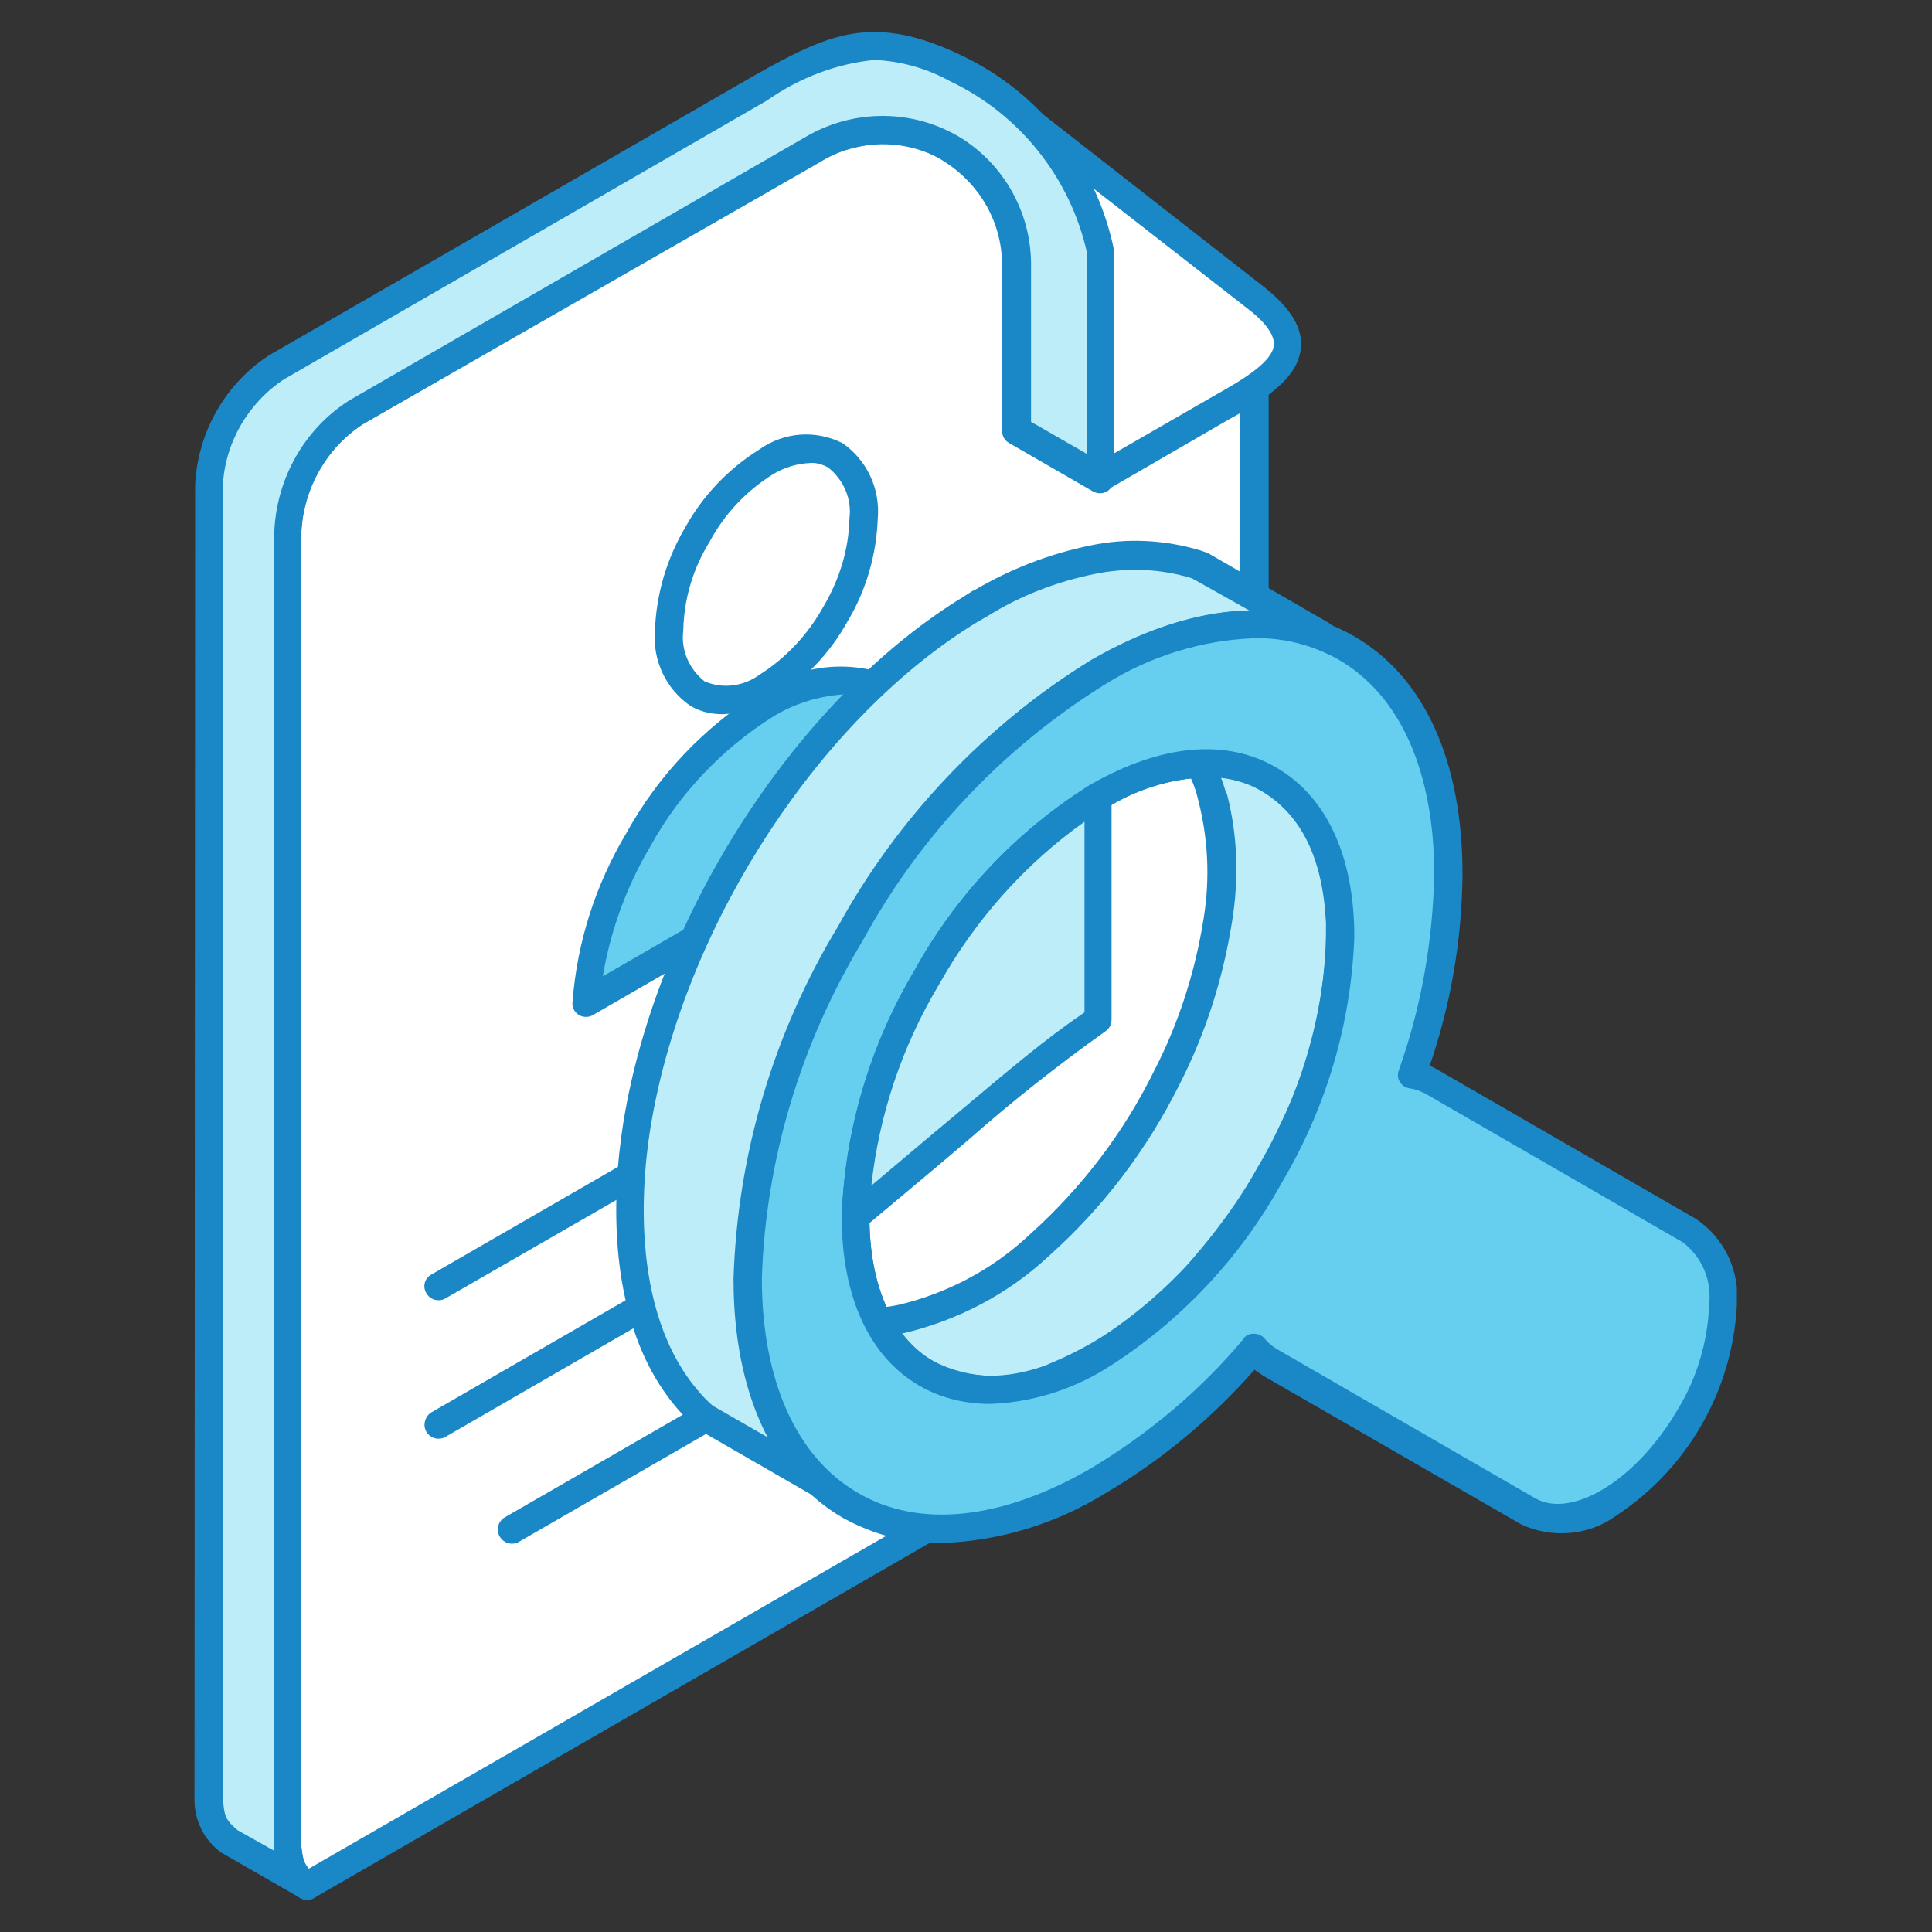 <?xml version="1.0" encoding="utf-8"?>
<!-- Generator: Adobe Illustrator 26.0.1, SVG Export Plug-In . SVG Version: 6.00 Build 0)  -->
<svg version="1.1" id="Layer_1" xmlns="http://www.w3.org/2000/svg" xmlns:xlink="http://www.w3.org/1999/xlink" x="0px" y="0px"
	 viewBox="0 0 300 300" style="enable-background:new 0 0 300 300;" xml:space="preserve">
<rect x="0" y="0" width="300" height="300" fill="#333333" stroke="none"/>
<style type="text/css">
	.st0{clip-path:url(#SVGID_00000070825969059467828520000006220515857935502233_);}
	.st1{fill-rule:evenodd;clip-rule:evenodd;fill:#FFFFFF;}
	.st2{fill-rule:evenodd;clip-rule:evenodd;fill:#1A87C7;}
	.st3{fill-rule:evenodd;clip-rule:evenodd;fill:#BDEDF8;}
	.st4{fill-rule:evenodd;clip-rule:evenodd;fill:#66CEEF;}
</style>
<g id="Group_6754" transform="translate(0 0)">
	<g>
		<defs>
			<rect id="SVGID_1_" x="30.2" y="5" width="239.5" height="290"/>
		</defs>
		<clipPath id="SVGID_00000176011643552744198680000017188530799478425770_">
			<use xlink:href="#SVGID_1_"  style="overflow:visible;"/>
		</clipPath>
		
			<g id="Group_6753" transform="translate(0 0)" style="clip-path:url(#SVGID_00000176011643552744198680000017188530799478425770_);">
			<path id="Path_20488" class="st1" d="M47.7,292.8L47.7,292.8L184.4,214c6.1-4,9.9-10.6,10.3-17.8v-149l-30.9-23.9
				c3.6,4.7,6,10.2,7.1,16v34.9l-13-7.5v-26c-0.1-11.5-9.6-20.7-21.1-20.6c-3.7,0-7.3,1.1-10.5,3L55.3,64C49,68.1,45,74.9,44.6,82.4
				l0,203.6C44.4,288.6,45.5,291.2,47.7,292.8"/>
			<path id="Path_20489" class="st2" d="M137.5,22.3c-3.6,0.1-7.1,1-10.3,2.7L56.3,65.9c-5.6,3.7-9.1,9.9-9.5,16.6L46.7,286
				c0.3,2.2,0.3,3.1,1.2,4.2l135.3-78c5.4-3.6,8.8-9.5,9.2-15.9l0.1-148l-21.7-16.7c0.9,2.4,1.6,4.9,2.1,7.4v35.4
				c0,0.8-0.4,1.5-1,1.9c-0.7,0.4-1.5,0.4-2.2,0l-13-7.5c-0.7-0.4-1.1-1.1-1.1-1.9v-26c-0.1-6.4-3.4-12.2-8.8-15.7
				C144,23.3,140.8,22.3,137.5,22.3 M47.7,295c-0.5,0-0.9-0.1-1.3-0.4c0,0-0.1-0.1-0.1-0.1c-2.6-2-4.1-5.1-3.9-8.3l0.1-203.8
				c0.4-8.2,4.7-15.8,11.6-20.2l71-41c7.4-4.3,16.6-4.3,24,0.2c6.7,4.2,10.8,11.5,10.9,19.4v24.7l8.7,5V39.2
				c-1.1-5.3-3.4-10.4-6.7-14.7c-0.6-0.9-0.5-2.1,0.3-2.9c0.8-0.8,2-0.9,2.8-0.2l31,23.9c0.5,0.4,0.9,1,0.9,1.7l0,149.1
				c-0.4,8-4.6,15.4-11.4,19.7L48.8,294.7C48.4,294.9,48.1,295,47.7,295"/>
			<path id="Path_20490" class="st1" d="M170.8,74.2l19.1-11c9.4-5.1,14.6-9.7,5.1-17l-40.2-31.4l16,24.4V74.2z"/>
			<path id="Path_20491" class="st2" d="M163.8,24.6l8.8,13.4c0.2,0.3,0.4,0.8,0.4,1.2L173,70.4l15.8-9.1c4.1-2.3,8.8-5.1,9-7.7
				c0.2-1.9-2.1-4.2-4.1-5.7L163.8,24.6z M170.8,76.4c-0.4,0-0.8-0.1-1.1-0.3c-0.7-0.4-1.1-1.1-1-1.9V39.9L152.9,16
				c-0.7-1-0.4-2.4,0.6-3c0.8-0.5,1.8-0.5,2.5,0.1l40.2,31.4c4.2,3.3,6.1,6.4,5.8,9.5c-0.4,4.4-4.7,7.6-11.3,11.2l-19,11
				C171.6,76.3,171.2,76.4,170.8,76.4"/>
			<path id="Path_20492" class="st3" d="M47.7,292.8l-12.2-7c-2.2-1.6-3.3-4.2-3.1-6.9l0.2-203.6c0.4-7.5,4.3-14.3,10.6-18.4
				l75-43.3c11.1-6.2,17.2-9.4,30.3-3.1c11.6,5.5,19.9,16.1,22.5,28.7v34.9l-13-7.5v-26c-0.1-11.5-9.6-20.7-21.1-20.6
				c-3.7,0-7.3,1.1-10.5,3L55.3,64C49,68.1,45,74.9,44.6,82.4L44.6,286C44.4,288.7,45.6,291.2,47.7,292.8"/>
			<path id="Path_20493" class="st2" d="M135.8,9.3c-6,0.6-11.7,2.8-16.7,6.3l-75,43.3c-5.6,3.7-9.2,9.9-9.5,16.6L34.6,279
				c0.2,2.9,0.3,3.5,2.3,5.2l5.7,3.2c-0.1-0.4-0.1-0.8-0.1-1.2l0.1-203.8c0.4-8.2,4.7-15.8,11.6-20.2l71-41c7.4-4.3,16.6-4.3,24,0.2
				c6.7,4.2,10.8,11.5,10.9,19.4v24.7l8.7,5V39.3c-2.6-11.7-10.5-21.6-21.3-26.7C143.9,10.6,139.9,9.5,135.8,9.3 M47.7,295
				c-0.4,0-0.8-0.1-1.1-0.3l-12.2-7c-2.8-2-4.3-5.2-4.2-8.6l0.1-203.8c0.4-8.2,4.7-15.8,11.6-20.2L117,11.8
				c11.7-6.6,18.5-9.8,32.3-3.2c12.2,5.8,21,17,23.7,30.3v35.4c0,0.8-0.4,1.5-1,1.9c-0.7,0.4-1.5,0.4-2.2,0l-13-7.5
				c-0.7-0.4-1.1-1.1-1.1-1.9v-26c-0.1-10.3-8.5-18.5-18.8-18.4c-3.4,0-6.7,1-9.6,2.8L56.3,65.9c-5.7,3.7-9.2,9.9-9.5,16.6L46.7,286
				c0.3,2.9,0.4,3.5,2.3,5.2c0.9,0.7,1.1,2,0.4,2.9C49.1,294.7,48.4,295,47.7,295"/>
			<path id="Path_20494" class="st2" d="M68.1,223.4c-0.8,0-1.5-0.4-1.9-1.1c-0.6-1-0.2-2.4,0.8-3l103.1-59.5c1-0.6,2.4-0.2,2.9,0.8
				c0,0,0,0,0,0c0.6,1,0.3,2.3-0.7,2.9c0,0-0.1,0-0.1,0.1L69.2,223.1C68.9,223.3,68.5,223.4,68.1,223.4"/>
			<path id="Path_20495" class="st2" d="M79.5,239.7c-1.2,0-2.2-1-2.2-2.2c0-0.8,0.4-1.5,1.1-1.9l80.3-46.3c1.1-0.6,2.4-0.2,3,0.9
				c0.5,1,0.2,2.3-0.8,2.9l-80.3,46.3C80.3,239.6,79.9,239.7,79.5,239.7"/>
			<path id="Path_20496" class="st2" d="M68.1,201.9c-0.8,0-1.5-0.4-1.9-1.1c-0.6-1-0.3-2.3,0.8-2.9c0,0,0,0,0,0l103.1-59.5
				c1-0.6,2.4-0.2,3,0.8c0.6,1,0.2,2.4-0.8,3l0,0L69.2,201.6C68.9,201.8,68.5,201.9,68.1,201.9"/>
			<path id="Path_20497" class="st1" d="M118.9,106.6L118.9,106.6c4.5-2.8,8.1-6.7,10.6-11.3c2.7-4.5,4.3-9.6,4.4-14.9
				c0.4-3.8-1.3-7.6-4.4-9.8c-3.5-1.6-7.5-1.2-10.6,1c-4.5,2.8-8.2,6.7-10.7,11.3c-2.7,4.5-4.2,9.6-4.4,14.9
				c-0.4,3.8,1.3,7.6,4.4,9.8C111.7,109.3,115.8,108.9,118.9,106.6"/>
			<path id="Path_20498" class="st2" d="M125.7,71.9c-2,0.1-3.9,0.7-5.6,1.7c-4.2,2.6-7.6,6.2-9.9,10.5c-2.6,4.2-4,8.9-4.1,13.8
				c-0.4,3,0.9,6,3.3,7.9c2.8,1.2,6,0.8,8.5-1c4.1-2.6,7.5-6.2,9.9-10.5c2.5-4.2,4-8.9,4.1-13.8c0.4-3-0.9-6-3.3-7.9
				C127.7,72.1,126.7,71.8,125.7,71.9 M119,106.6L119,106.6z M112.2,110.9c-1.8,0-3.5-0.4-5-1.3c-3.8-2.6-5.9-7.1-5.5-11.7
				c0.2-5.6,1.8-11.1,4.7-16c2.7-4.9,6.7-9.1,11.5-12.1c3.8-2.7,8.7-3.1,12.9-1c3.8,2.6,5.9,7.1,5.5,11.7c-0.2,5.6-1.8,11.2-4.7,16
				c-2.7,4.9-6.7,9.1-11.4,12h0C117.7,110,115,110.8,112.2,110.9"/>
			<path id="Path_20499" class="st4" d="M138.7,107.5c-6.5-3-14-2.2-19.8,2c-8.3,5.2-15.1,12.4-19.8,20.9
				c-4.6,7.7-7.4,16.4-8.1,25.3l55.8-32.2C147,117.1,144,111.1,138.7,107.5"/>
			<path id="Path_20500" class="st2" d="M131.4,107.8c-4,0.2-8,1.4-11.4,3.5c-7.9,5-14.5,11.9-19,20.1c-3.7,6.2-6.2,13.1-7.4,20.2
				l50.9-29.4c-0.1-5.1-2.7-9.9-6.9-12.8C135.7,108.4,133.6,107.8,131.4,107.8 M91,157.9c-0.4,0-0.8-0.1-1.1-0.3
				c-0.7-0.4-1.1-1.2-1-2c0.7-9.3,3.6-18.3,8.4-26.3c4.9-8.9,12-16.3,20.5-21.7c6.4-4.6,14.9-5.4,22-2c5.9,4,9.3,10.6,9.2,17.7
				c0.1,0.8-0.3,1.6-1,2l-55.9,32.3C91.8,157.8,91.4,157.9,91,157.9"/>
			<path id="Path_20501" class="st1" d="M170.5,123.7c-22.2,14.5-36.2,38.7-37.7,65.2c0,24,16.8,33.8,37.7,21.7
				c22.2-14.5,36.2-38.7,37.7-65.2C208.2,121.4,191.3,111.7,170.5,123.7"/>
			<path id="Path_20502" class="st2" d="M187.3,120.7c-5.6,0.2-11,1.9-15.7,4.9c-21.6,14.1-35.2,37.6-36.6,63.3
				c0,10.8,3.6,18.8,10,22.5c6.4,3.7,15.1,2.8,24.4-2.7c21.6-14.1,35.2-37.6,36.6-63.3c0-10.8-3.6-18.8-9.9-22.5
				C193.4,121.4,190.4,120.6,187.3,120.7 M153.8,218c-3.8,0.1-7.6-0.9-11-2.8c-7.8-4.5-12.1-13.8-12.1-26.3
				c1.5-27.3,15.9-52.2,38.8-67.1c10.8-6.2,21-7.2,28.8-2.7s12.1,13.9,12.1,26.3c-1.5,27.3-15.9,52.2-38.8,67.1
				C166.3,215.9,160.1,217.8,153.8,218"/>
			<path id="Path_20503" class="st3" d="M152.2,93.8c5.4-3.2,11.3-5.5,17.5-6.8c5.4-1.1,10.9-0.8,16.1,0.8l1,0.4l18.3,10.6
				c-3.2-1.2-6.5-1.8-9.9-1.8c-16.1-0.2-32.5,11-43.4,22c-19.7,19.8-35.7,51.3-35.7,79.6c-0.7,11.5,3.2,22.7,10.8,31.3l0.8,0.7
				L109.4,220c-0.4-0.3-1.9-1.9-2.3-2.3c-10.2-11.6-10.5-30.3-7.9-44.7c5.3-29.6,25.7-62.7,51.6-78.4L152.2,93.8z"/>
			<path id="Path_20504" class="st2" d="M153.3,95.7l-1.4,0.8c-24.3,14.7-45.1,46.4-50.6,76.9c-1.6,8.6-3.9,30.1,7.4,42.9
				c0.3,0.4,1.6,1.7,2,2l8.7,5c-3.7-7.7-5.6-16.2-5.3-24.7c0-26.8,14.6-59.4,36.3-81.1c6.8-6.8,24.2-22.2,43.6-22.7l-8.9-5
				c-4.9-1.5-10-1.7-15-0.7C164.1,90.3,158.4,92.5,153.3,95.7 M127.8,232.8c-0.4,0-0.8-0.1-1.1-0.3l-18.4-10.6
				c-1-0.9-1.9-1.8-2.8-2.8c-12.6-14.2-10.1-37.3-8.4-46.6c5.7-31.7,27.3-64.5,52.6-79.9l1.4-0.9h0.1c5.6-3.3,11.7-5.7,18.1-7
				c5.7-1.2,11.6-0.9,17.2,0.8l1.1,0.4l18.7,10.8c1,0.6,1.4,1.9,0.8,3c-0.5,0.9-1.6,1.3-2.6,1c-2.9-1.1-6-1.6-9.2-1.7
				c-18.2-0.3-35.4,14.9-41.9,21.4c-21,20.9-35,52.3-35,78c0.1,9.1,1.8,21.7,10.1,29.8l0.8,0.7c0.8,0.8,0.9,2,0.3,2.9
				C129.1,232.5,128.5,232.8,127.8,232.8"/>
			<path id="Path_20505" class="st3" d="M188.5,123.7c-1.4-5.5-4.8-10.3-9.7-13.3l18.4,10.6c7.2,5.1,11.3,13.4,11,22.2
				c0.1,11.3-2.4,22.5-7.5,32.6c-3.4,7.3-7.8,14.1-13,20.2c-6.4,7.8-14.5,13.9-23.8,17.8c-6.4,2.8-13.7,2.6-20-0.5l-18.4-10.6
				c4.5,2.4,9.6,3.1,14.6,2c8-1.9,15.4-5.9,21.5-11.5c8.1-7.3,14.8-16,19.7-25.8c4-7.7,6.7-16,8-24.6
				C190.3,136.5,190,130,188.5,123.7"/>
			<path id="Path_20506" class="st2" d="M137.7,207.2l7.3,4.2c5.7,2.9,12.4,3,18.1,0.3c8.9-3.7,16.8-9.7,22.9-17.2
				c5.1-6,9.4-12.6,12.7-19.7c4.9-9.8,7.3-20.6,7.2-31.5c-0.5-10-3.8-16.7-9.9-20.4l-7.2-4.1c0.6,1.4,1.2,2.9,1.6,4.4
				c0.1,0,0.1,0,0.1,0c1.7,6.5,1.9,13.3,0.8,20c-1.4,8.8-4.1,17.3-8.2,25.3c-5,10-11.8,19-20.2,26.5c-6.3,5.9-14.1,10-22.5,12
				C139.6,207.1,138.7,207.2,137.7,207.2 M153.6,218c-3.8,0-7.5-0.9-10.8-2.8l-18.4-10.6c-1-0.6-1.4-2-0.7-3c0.6-1,1.8-1.3,2.8-0.8
				c4,2.2,8.7,2.8,13.1,1.8c7.6-1.8,14.7-5.6,20.4-11c7.9-7.1,14.4-15.6,19.1-25.1c3.9-7.5,6.5-15.6,7.8-23.9
				c1-6.1,0.7-12.3-0.8-18.2c-1.1-5-4.3-9.3-8.6-12c-1-0.6-1.4-2-0.8-3c0.6-1,2-1.4,3-0.8l18.4,10.6c7.5,4.5,11.4,12.3,12.1,23.9
				c0.2,11.7-2.4,23.2-7.6,33.6c-3.6,7.4-8.1,14.4-13.4,20.7c-6.6,8.1-15.1,14.5-24.7,18.5C161.1,217.2,157.4,218,153.6,218"/>
			<path id="Path_20507" class="st1" d="M197.2,121l-18.4-10.6l-0.6-0.4l-0.7-0.3l-0.7-0.3l18.4,10.6l0.7,0.3l0.7,0.3L197.2,121z"/>
			<path id="Path_20508" class="st2" d="M197.2,123.2c-0.4,0-0.7-0.1-1-0.3l-1.8-0.9l-18.5-10.7c-1-0.5-1.4-1.8-0.9-2.8c0,0,0,0,0,0
				c0.5-1,1.8-1.5,2.8-1l2.1,1.1l18.4,10.6c1,0.6,1.4,1.9,0.8,3C198.7,122.8,198,123.2,197.2,123.2"/>
			<path id="Path_20509" class="st4" d="M197.2,121c-6.8-3.9-16.2-3.4-26.7,2.6c-11.1,7-20.3,16.6-26.6,28.1
				c-6.8,11.2-10.6,24-11,37.1c0,12,4.2,20.5,11,24.4s16.2,3.4,26.6-2.6c11.1-7,20.3-16.6,26.7-28.1c6.8-11.2,10.6-24,11-37.1
				C208.2,133.4,204,125,197.2,121 M170.5,104.4c15-8.7,28.6-9.5,38.4-3.8c9.8,5.7,15.9,17.9,15.9,35.2c-0.2,10.6-2.1,21.2-5.7,31.2
				c1.1,0.2,2.2,0.5,3.1,1.1l40,23.1c6.9,4,6.9,17.1,0,29l0,0c-6.9,12-18.2,18.5-25.1,14.5l-40-23.1c-1-0.6-1.8-1.3-2.5-2.2
				c-6.9,8.1-15.1,15.1-24.2,20.6c-15,8.7-28.6,9.5-38.4,3.8c-9.9-5.7-15.9-17.9-15.9-35.2c0.6-18.9,6.1-37.4,15.9-53.6
				C141.2,128.4,154.5,114.4,170.5,104.4"/>
			<path id="Path_20510" class="st2" d="M187.3,120.7c-5.6,0.2-11,1.9-15.7,4.9c-10.8,6.7-19.7,16.1-25.8,27.3
				c-6.6,10.9-10.3,23.3-10.8,36c0,10.8,3.6,18.8,10,22.5s15.1,2.8,24.4-2.7c10.8-6.7,19.7-16.1,25.8-27.3
				c6.6-10.9,10.3-23.3,10.8-36c0-10.8-3.5-18.8-9.9-22.5C193.4,121.4,190.4,120.6,187.3,120.7 M153.7,218c-3.8,0-7.6-0.9-10.9-2.8
				c-7.8-4.5-12.1-13.8-12.1-26.3c0.5-13.5,4.4-26.6,11.3-38.2c6.5-11.8,16-21.8,27.4-28.9c10.8-6.2,21-7.2,28.8-2.6
				c7.8,4.5,12.1,13.8,12.1,26.3c-0.5,13.5-4.4,26.6-11.3,38.2c-6.5,11.8-16,21.8-27.4,28.9C166.2,215.9,160,217.8,153.7,218
				 M170.5,104.4L170.5,104.4z M194.8,99.1c4.6-0.1,9.1,1.1,13,3.3c9.6,5.5,14.9,17.4,14.9,33.3c-0.2,10.4-2,20.7-5.5,30.5
				c-0.2,0.6-0.2,1.3,0.2,1.8c0.3,0.6,0.9,0.9,1.5,1c0.8,0.1,1.6,0.4,2.4,0.8l40,23.1c3,2.3,4.5,5.9,4.1,9.6
				c-0.2,5.8-1.9,11.5-4.9,16.4c-6.3,10.8-16.4,17.1-22.2,13.7l-40-23.1c-0.7-0.4-1.4-1-1.9-1.6c-0.4-0.5-1-0.8-1.7-0.8
				c-0.6,0-1.3,0.2-1.6,0.8c-6.7,8-14.7,14.7-23.7,20.1c-13.8,8-26.7,9.4-36.2,3.8c-9.5-5.5-14.9-17.4-14.9-33.3
				c0.6-18.6,6.1-36.6,15.7-52.5c8.9-16.3,21.9-30,37.7-39.8C178.6,101.9,186.6,99.4,194.8,99.1 M146.2,239.6
				c-5.3,0.1-10.6-1.3-15.3-3.9c-10.9-6.3-17-19.5-17-37.1c0.6-19.3,6.2-38.2,16.2-54.7c9.3-16.9,22.8-31.2,39.3-41.4
				c15.2-8.8,29.6-10.1,40.7-3.8s17,19.5,17,37.1c-0.1,10.1-1.8,20.1-5.1,29.7c0.5,0.2,0.9,0.4,1.4,0.7l40,23.1
				c4.4,3,6.8,8.1,6.3,13.4c-0.7,13.3-7.7,25.4-18.8,32.7c-4.3,3.1-10,3.5-14.7,1.3l-40.1-23.1c-0.4-0.3-0.9-0.6-1.3-0.9
				c-6.7,7.6-14.5,14.1-23.2,19.2C164,236.6,155.2,239.3,146.2,239.6"/>
			<path id="Path_20511" class="st3" d="M170.5,158.3c-9.6,6.5-15.2,11.9-37.7,30.6c0.4-13.1,4.2-25.9,11-37.1
				c6.4-11.5,15.5-21.1,26.6-28.1V158.3z"/>
			<path id="Path_20512" class="st2" d="M170.5,158.3L170.5,158.3z M168.4,127.6c-9.3,6.6-17,15.3-22.6,25.3
				c-5.7,9.5-9.3,20.2-10.5,31.2c5-4.2,9.1-7.7,12.6-10.6c9.3-7.8,14.2-12,20.5-16.3L168.4,127.6z M132.9,191.1
				c-0.3,0-0.6-0.1-0.9-0.2c-0.8-0.3-1.3-1.1-1.3-2c0.5-13.5,4.4-26.6,11.3-38.2c6.5-11.8,16-21.8,27.4-28.9c0.7-0.4,1.5-0.4,2.2,0
				c0.7,0.4,1.1,1.1,1,1.9v34.6c0,0.7-0.3,1.4-0.9,1.8c-7.3,5.2-14.4,10.8-21.1,16.7c-4.3,3.7-9.6,8.1-16.4,13.8
				C133.9,190.9,133.4,191.1,132.9,191.1"/>
		</g>
	</g>
</g>
</svg>

